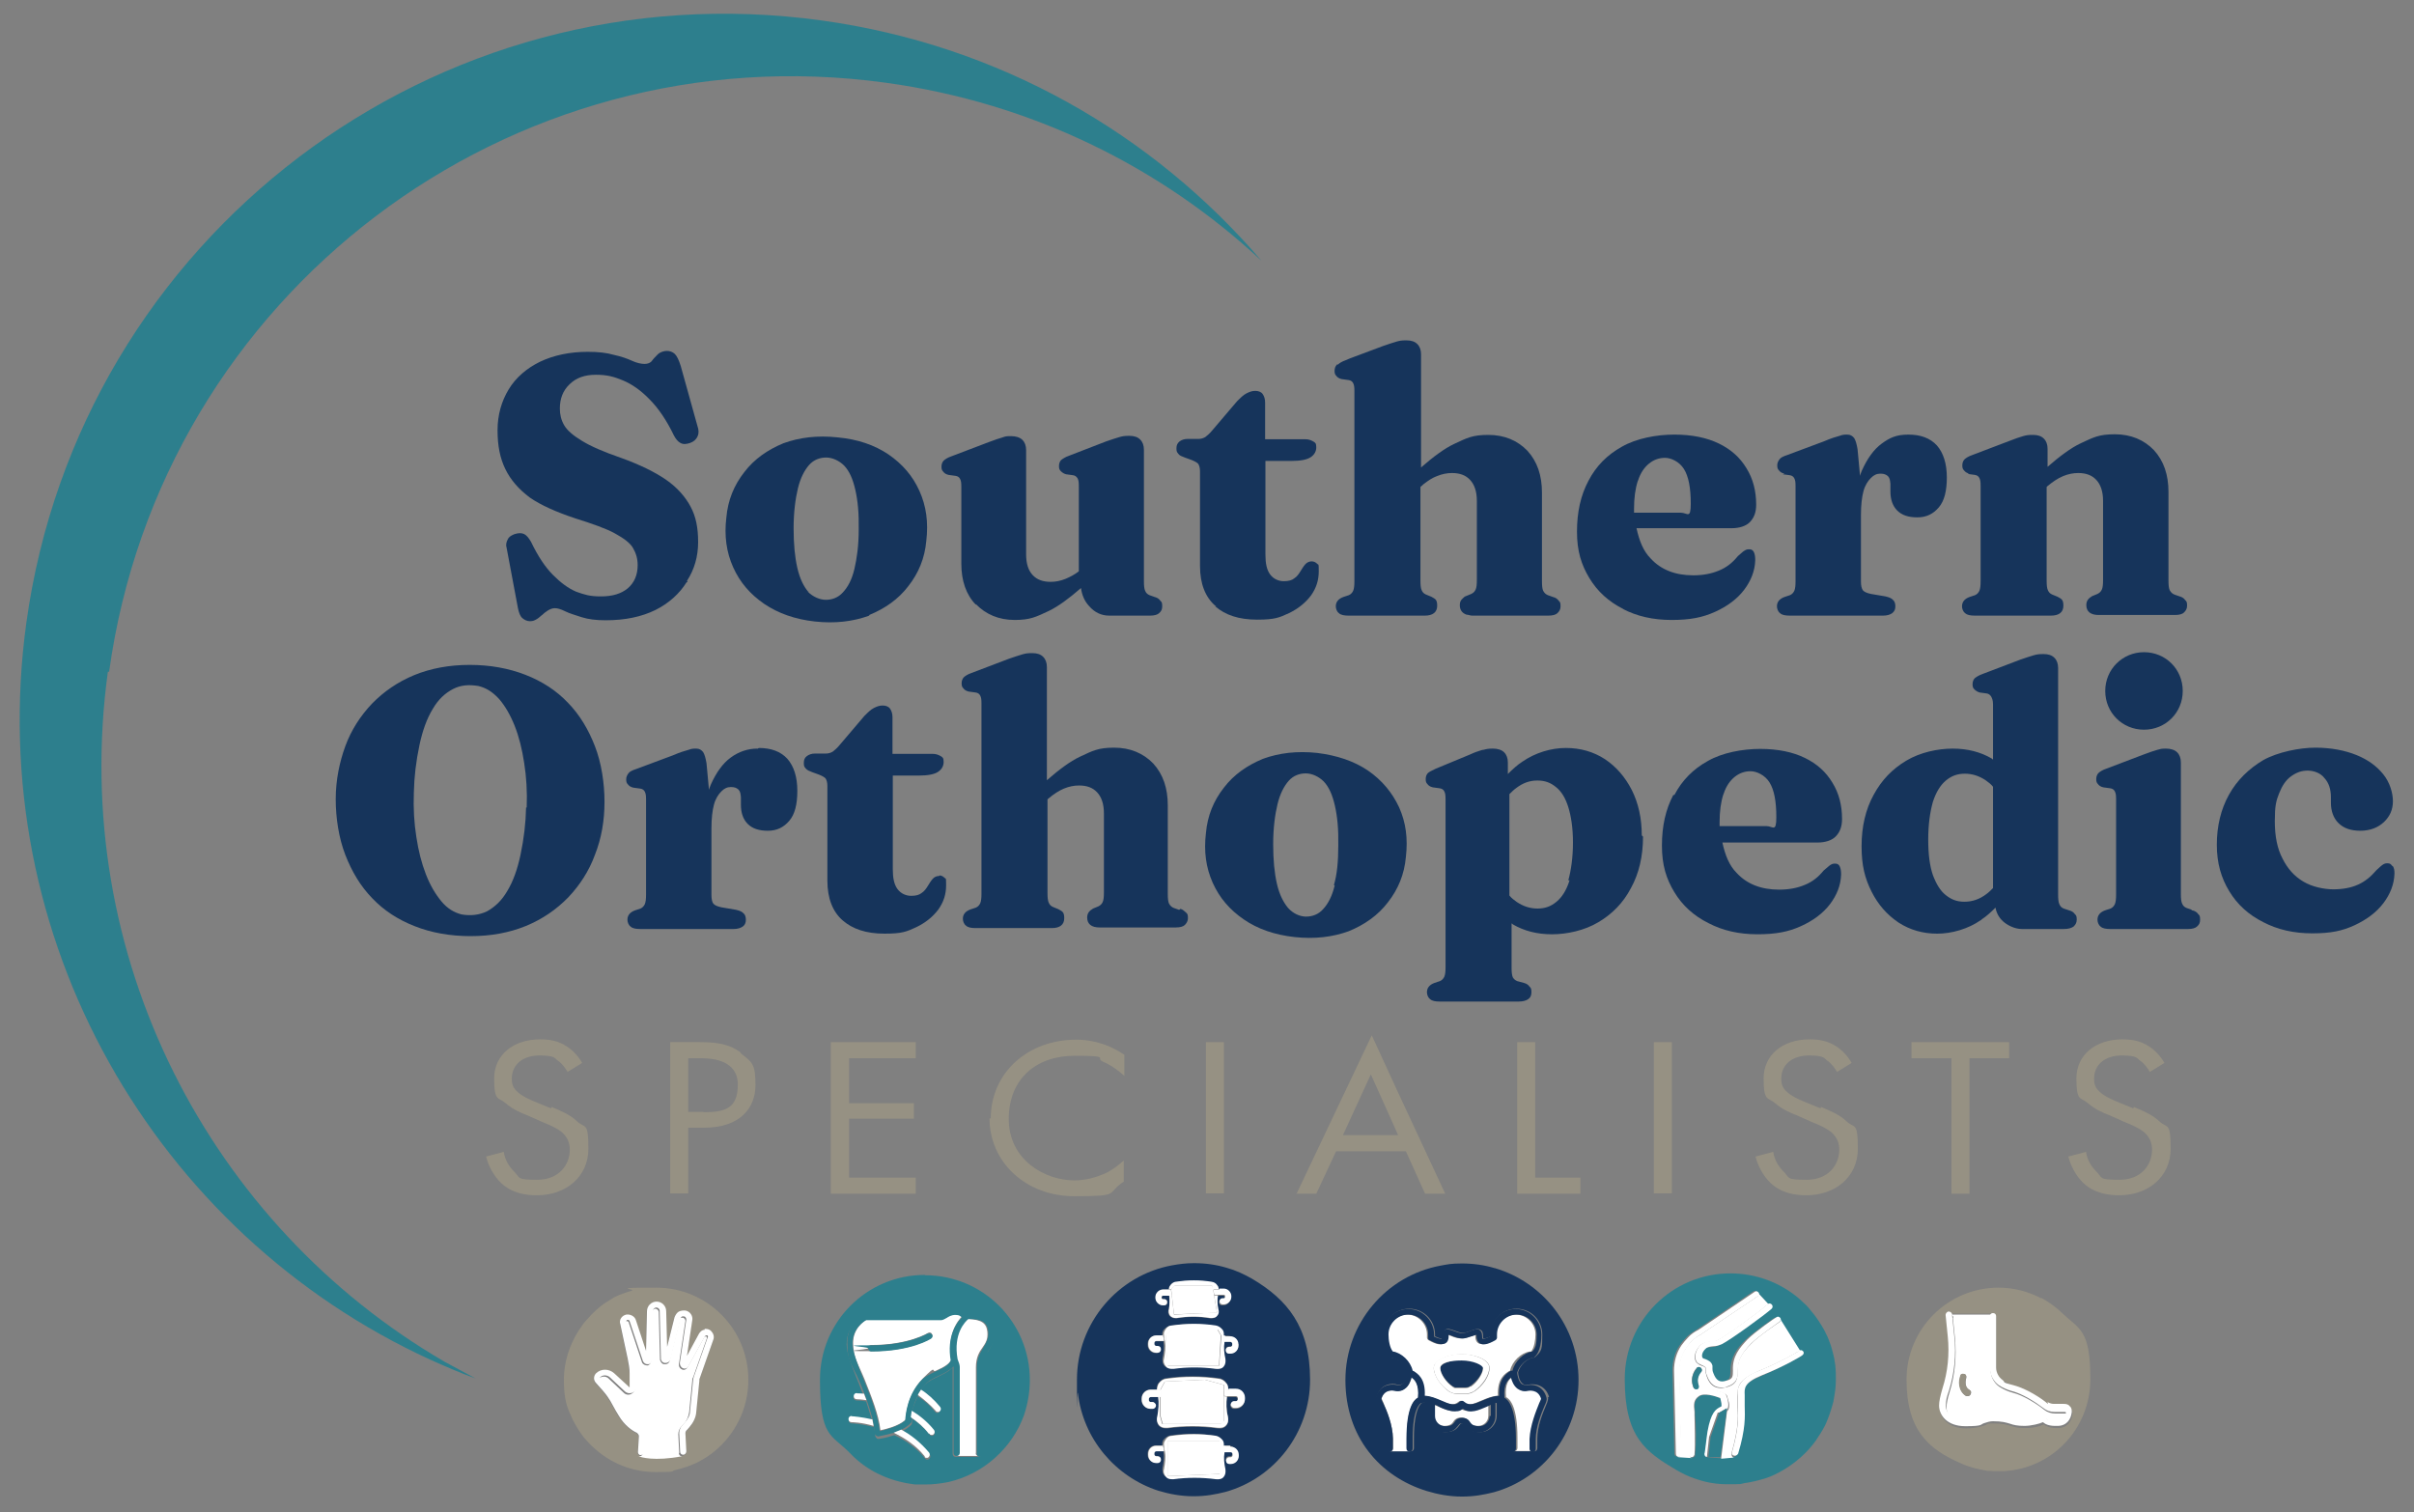 <?xml version="1.0" encoding="UTF-8"?>
<svg id="Layer_6" xmlns="http://www.w3.org/2000/svg" version="1.1" viewBox="0 0 778.7 487.8">
  <rect x="0" y="0" width="778.7" height="487.8" fill="#808080" stroke="none"/>
  <!-- Generator: Adobe Illustrator 30.0.0, SVG Export Plug-In . SVG Version: 2.1.1 Build 123)  -->
  <defs>
    <style>
      .st0 {
        fill: none;
      }

      .st1 {
        fill: #fff;
      }

      .st2 {
        fill: #16345b;
      }

      .st3 {
        fill: #2d7f8d;
      }

      .st4 {
        fill: #969183;
      }
    </style>
  </defs>
  <path class="st0" d="M451.1,366.2l-3.3-7.4c-1.4,2.5-2.9,5-4.4,7.4h7.8Z"/>
  <path class="st0" d="M542.4,165.2c2.1,0,3.2-1,3.2-2.9,0-5-.7-8.7-2.2-11.2-1.5-2.4-3.6-3.6-6.1-3.6s-3.6.6-5.1,1.8c-1.5,1.2-2.6,3.1-3.6,5.5-.8,2.5-1.2,5.4-1.2,9s0,.8,0,1.2h15.1Z"/>
  <path class="st0" d="M627.7,288.7c1.8,1.4,3.7,2.1,6,2.1s5-.8,7.1-2.5,1.4-1.2,2.1-1.9v-32.7c-.8-.8-1.5-1.5-2.4-2.1-2.1-1.4-4.3-2.1-6.7-2.1s-4.3.7-6.1,2.2c-1.8,1.5-3.2,3.7-4.2,6.9-1,3.1-1.5,7.2-1.5,12.2s.6,8.3,1.5,11.4c1,2.9,2.4,5.1,4.2,6.5h0Z"/>
  <path class="st0" d="M570,266.3c2.1,0,3.2-1,3.2-2.9,0-5-.7-8.7-2.2-11.2-1.5-2.4-3.6-3.6-6.1-3.6s-3.6.6-5.1,1.8c-1.5,1.2-2.6,3.1-3.6,5.5-.8,2.5-1.2,5.4-1.2,9s0,.8,0,1.2h15.1Z"/>
  <path class="st0" d="M502.3,254c-1.8-1.4-3.7-2.1-6-2.1s-4.9.8-6.9,2.5-1.4,1.2-2.1,1.9v32.7c.8.8,1.5,1.5,2.4,2.1,2.1,1.4,4.3,2.1,6.7,2.1s4.3-.7,6.1-2.2,3.2-3.7,4.2-6.9,1.5-7.2,1.5-12.2-.6-8.3-1.5-11.4-2.4-5.1-4-6.5h-.3Z"/>
  <path class="st3" d="M35.2,216.7C52,95,164.2,9.9,285.8,26.7c47.2,6.5,88.8,27.3,121.1,57.4C371.9,43.2,322.4,14.5,265,6.6,140.4-10.6,25.7,76.5,8.5,200.9c-14,101.8,41.6,197,130.2,237.7,4.9,2.2,9.7,4.3,14.7,6.1-3.3-1.8-6.7-3.6-10-5.4-75.6-44-121.2-130.7-108.6-222.6h.3Z"/>
  <path class="st4" d="M177.6,357.5l-5.1-2.1c-1.9-.8-4-1.7-5.5-3.1-1.4-1.2-1.9-2.4-1.9-4.3,0-4.6,3.6-7.5,8.9-7.5s4.9,1,6,1.7c1.2.8,2.4,2.4,3.1,3.6l4.7-2.9c-1.2-2.1-3.1-4.2-5.1-5.4-2.6-1.7-5.3-2.2-8.5-2.2-8.6,0-14.8,5-14.8,12.6s1.4,6,3.6,7.9c2.4,2.1,5,3.2,7.1,4l4.7,2.1c2.8,1.1,4.9,2.1,6.4,3.3,1.9,1.7,2.6,3.5,2.6,5.7,0,4.9-3.5,9.7-10.5,9.7s-5.3-.6-7.6-2.8c-1.5-1.5-2.8-3.6-3.2-6.2l-5.7,1.5c.7,2.9,2.4,6.2,4.9,8.6,3.6,3.3,8,3.9,11.5,3.9,9.4,0,16.6-6,16.6-15s-1.1-6.4-3.7-8.9c-2.2-2.1-5.1-3.3-8.2-4.6v.3Z"/>
  <path class="st4" d="M239.1,339.7c-3.6-2.9-8-3.5-13.3-3.5h-9.6v48.8h5.8v-21.2h5.1c12.1,0,16.6-6.8,16.6-13.7s-1-7.4-4.9-10.4h.1ZM226.9,358.7h-4.9v-17.3h4.3c3.7,0,11.7.7,11.7,8.5s-4.2,8.9-11.1,8.9Z"/>
  <polygon class="st4" points="268 385.1 295.4 385.1 295.4 379.9 273.9 379.9 273.9 360.9 294.8 360.9 294.8 355.9 273.9 355.9 273.9 341.4 295.4 341.4 295.4 336.2 268 336.2 268 385.1"/>
  <path class="st4" d="M319.2,360.8c0,14.1,11.7,25.1,27.3,25.1s10-.8,16-4.7v-6.8c-1,.8-3.1,2.8-6.1,4.2-2.8,1.2-6.2,2.2-9.8,2.2-9.7,0-21.2-6.7-21.2-19.8s9-20.4,21.2-20.4,6.4.7,9.2,1.9c2.6,1.1,5.3,3.1,6.9,4.6v-6.8c-6.4-4.4-12.5-4.9-15.5-4.9-15.8,0-27.6,10.8-27.6,25.4h-.3Z"/>
  <rect class="st4" x="389" y="336.2" width="5.8" height="48.8"/>
  <path class="st4" d="M418.1,385.1h6.5l6.4-13.7h22.5l6.2,13.7h6.5l-15-32.2-8.7-18.9-24.3,51.2h-.1ZM451.1,366.2h-17.9l9-19.6,5.5,12.2,3.3,7.4h0Z"/>
  <polygon class="st4" points="495.2 336.2 489.4 336.2 489.4 385.1 509.8 385.1 509.8 379.9 495.2 379.9 495.2 336.2"/>
  <rect class="st4" x="533.5" y="336.2" width="5.8" height="48.8"/>
  <path class="st4" d="M587.1,357.5l-5.1-2.1c-1.9-.8-4-1.7-5.5-3.1-1.4-1.2-1.9-2.4-1.9-4.3,0-4.6,3.6-7.5,8.9-7.5s4.9,1,6,1.7c1.2.8,2.4,2.4,3.1,3.6l4.7-2.9c-1.2-2.1-3.1-4.2-5.1-5.4-2.6-1.7-5.3-2.2-8.5-2.2-8.6,0-14.8,5-14.8,12.6s1.4,6,3.6,7.9c2.4,2.1,5,3.2,7.1,4l4.7,2.1c2.8,1.1,4.9,2.1,6.4,3.3,1.9,1.7,2.6,3.5,2.6,5.7,0,4.9-3.5,9.7-10.5,9.7s-5.3-.6-7.6-2.8c-1.5-1.5-2.8-3.6-3.2-6.2l-5.7,1.5c.7,2.9,2.4,6.2,4.9,8.6,3.6,3.3,8,3.9,11.5,3.9,9.4,0,16.6-6,16.6-15s-1.1-6.4-3.7-8.9c-2.2-2.1-5.1-3.3-8.2-4.6v.3Z"/>
  <polygon class="st4" points="635.3 385.1 635.3 341.4 648.1 341.4 648.1 336.2 616.6 336.2 616.6 341.4 629.5 341.4 629.5 385.1 635.3 385.1"/>
  <path class="st4" d="M688,357.5l-5.1-2.1c-1.9-.8-4-1.7-5.5-3.1-1.4-1.2-1.9-2.4-1.9-4.3,0-4.6,3.6-7.5,8.9-7.5s4.9,1,6,1.7c1.2.8,2.4,2.4,3.1,3.6l4.7-2.9c-1.2-2.1-3.1-4.2-5.1-5.4-2.6-1.7-5.3-2.2-8.5-2.2-8.6,0-14.8,5-14.8,12.6s1.4,6,3.6,7.9c2.4,2.1,5,3.2,7.1,4l4.7,2.1c2.8,1.1,4.9,2.1,6.4,3.3,1.9,1.7,2.6,3.5,2.6,5.7,0,4.9-3.5,9.7-10.5,9.7s-5.3-.6-7.6-2.8c-1.5-1.5-2.8-3.6-3.2-6.2l-5.7,1.5c.7,2.9,2.4,6.2,4.9,8.6,3.6,3.3,8,3.9,11.5,3.9,9.4,0,16.6-6,16.6-15s-1.1-6.4-3.7-8.9c-2.2-2.1-5.1-3.3-8.2-4.6v.3Z"/>
  <path class="st2" d="M221.6,187.4c2.4-3.7,3.6-7.9,3.6-12.5s-.7-8.2-2.4-11.4-4.3-6.2-7.9-8.7-8.5-4.9-14.6-7.1c-5.5-1.9-9.7-3.7-12.6-5.5-2.8-1.7-4.7-3.3-5.7-5-1-1.7-1.4-3.5-1.4-5.4,0-3.2,1-5.8,3.1-7.8,2.1-2.1,4.9-3.1,8.5-3.1s5.8.6,8.7,1.8c2.9,1.2,5.8,3.2,8.6,6.1,2.8,2.8,5.5,6.7,7.9,11.7.6,1.1,1.2,1.9,2.1,2.4s1.9.4,3.1,0c1.1-.4,1.9-1,2.4-2.1s.4-2.1,0-3.3l-5.4-19.4c-.6-1.9-1.2-3.2-1.9-3.9s-1.7-1-2.6-1-2.2.4-2.9,1.1-1.4,1.4-1.9,2.1-1.4,1-2.4,1-2.5-.3-4-1-3.5-1.4-5.8-1.9c-2.4-.7-5.1-1-8.5-1-5.8,0-11,1.1-15.4,3.2-4.3,2.1-7.8,5.1-10.1,8.9s-3.6,8.2-3.6,13.2.8,9,2.5,12.5,4.3,6.5,7.9,9.2c3.6,2.5,8.6,4.7,14.6,6.7,5.7,1.8,10,3.3,12.9,4.9s4.9,3.1,5.8,4.7c1,1.7,1.5,3.5,1.5,5.5,0,3.2-1.1,5.7-3.2,7.5-2.2,1.8-5,2.6-8.7,2.6s-5.3-.6-7.9-1.5c-2.6-1.1-5-2.9-7.5-5.4s-4.9-6.1-7.1-10.7c-.7-1.2-1.4-2.1-2.2-2.5s-1.8-.4-3.1,0c-1,.4-1.8.8-2.2,1.7-.4.7-.7,1.7-.4,2.6l3.7,19.7c.3,1.4.7,2.5,1.4,3.1s1.5,1,2.5,1,1.5-.3,2.2-.7,1.2-1,1.8-1.4c.6-.6,1.2-1,1.8-1.4.7-.4,1.4-.7,2.2-.7s1.9.3,3.3,1,3.2,1.2,5.3,1.9c2.2.7,4.7,1,7.8,1,6.2,0,11.5-1.1,16-3.3,4.4-2.2,7.8-5.3,10.1-9h.3Z"/>
  <path class="st2" d="M314.8,194.9c3.2,3.3,7.4,5.1,12.5,5.1s6.9-1,11-2.9c3.1-1.5,6.5-4,10.4-7.4.3,2.2,1.1,4.2,2.6,5.8,1.8,2.1,4,3.1,6.5,3.1h13.2c1.4,0,2.4-.3,2.9-.8.7-.6,1-1.2,1-2.2s-.1-1.4-.6-1.8c-.4-.6-1-1-1.8-1.2l-1.7-.6c-.7-.3-1.1-.7-1.4-1.4-.3-.6-.4-1.7-.4-3.1v-42.4c0-1.4-.4-2.5-1.2-3.3-.8-.8-1.9-1.2-3.5-1.2s-2.1.1-3.2.4-2.5.8-4.3,1.4l-11.9,4.6c-1.2.4-2.1,1-2.6,1.4-.4.4-.7,1.1-.7,1.9s.1,1.2.6,1.7,1,.8,1.7,1l2.2.3c.7.1,1.1.4,1.5,1,.3.6.4,1.2.4,2.5v27.5c-1.4,1.1-2.8,1.8-4.2,2.4-1.7.7-3.3,1-4.9,1-2.5,0-4.4-.7-5.8-2.2s-2.1-3.7-2.1-6.7v-33.6c0-1.4-.4-2.5-1.2-3.3-.8-.8-2.1-1.2-3.6-1.2s-1.7,0-2.8.4c-1.1.3-2.5.8-4.4,1.5l-12.1,4.6c-1.2.4-2.1,1-2.5,1.4s-.7,1.1-.7,1.9.1,1.2.6,1.7c.3.4.8.8,1.7,1l2.2.3c.7.1,1.2.4,1.5,1s.4,1.2.4,2.5v24.8c0,5.5,1.5,10,4.7,13.3h0Z"/>
  <path class="st2" d="M392,195.6c3.2,2.8,7.6,4.3,13.5,4.3s7.2-.7,10.3-2.1c2.9-1.4,5.3-3.3,7.1-5.7,1.7-2.4,2.5-4.9,2.5-7.8s-.1-1.9-.6-2.5c-.4-.4-1-.7-1.7-.7s-1.5.3-2.1,1-1,1.4-1.5,2.2-1.1,1.7-1.9,2.2c-.8.7-1.9,1-3.5,1s-3.3-.7-4.4-2.2c-1.1-1.5-1.5-3.6-1.5-6.4v-30.2h8.5c2.8,0,4.9-.4,6.1-1.2,1.2-.8,1.8-1.9,1.8-3.2s-.3-1.5-1-1.9c-.7-.4-1.5-.7-2.5-.7h-13v-11.8c0-1.2-.3-2.1-.8-2.8s-1.4-1-2.4-1-1.8.3-2.8.8-1.9,1.4-3.1,2.6l-8,9.4c-.8,1-1.7,1.7-2.2,2.1-.7.4-1.4.6-2.2.6h-3.5c-1.1,0-1.9.3-2.6.8-.7.6-1,1.2-1,2.2s.1,1.2.6,1.8c.4.6,1.1.8,2.1,1.2l2.2.8c1,.4,1.7.8,2.1,1.2.4.6.6,1.4.6,2.5v30.5c0,5.7,1.7,10,4.9,12.8h.3Z"/>
  <path class="st2" d="M431.2,117.7c-.4.4-.7,1.1-.7,1.9s.1,1.2.6,1.7c.3.4.8.8,1.7,1l2.2.3c.7.1,1.2.4,1.5,1s.4,1.2.4,2.5v61.4c0,1.4-.1,2.4-.4,3.1-.3.6-.7,1.1-1.4,1.4l-1.8.6c-.8.3-1.4.7-1.8,1.2s-.6,1.1-.6,1.8.3,1.7,1,2.2c.6.6,1.7.8,3.1.8h24.6c2.6,0,4-1.1,4-3.2s-.7-2.2-1.9-2.9l-1.7-.7c-.7-.3-1.1-.7-1.4-1.4-.3-.6-.4-1.7-.4-3.1v-30.2l.3-.3c.3-.1.4-.4.7-.6,1.4-1.1,2.9-2.1,4.3-2.6,1.7-.7,3.3-1,4.9-1,2.5,0,4.4.7,5.8,2.2s2.2,3.7,2.2,6.8v25.5c0,1.4-.1,2.5-.4,3.1-.3.7-.8,1.1-1.4,1.4l-1.7.7c-.4.1-.7.4-1,.7-.7.6-1,1.2-1,2.2,0,1.5.7,2.6,2.2,3.1.6,0,1.1.3,1.8.3h24.6c1.4,0,2.4-.3,2.9-.8.6-.6,1-1.2,1-2.2s-.1-1.4-.6-1.8c-.4-.6-1-1-1.8-1.2l-1.7-.6c-.7-.3-1.1-.7-1.5-1.4-.3-.6-.4-1.7-.4-3.1v-28.6c0-5.5-1.5-10-4.7-13.5-3.2-3.3-7.4-5.1-12.6-5.1s-6.9,1-11,2.9c-3.2,1.5-6.8,4.2-10.7,7.6v-36.5c0-1.4-.4-2.5-1.2-3.3-.8-.8-1.9-1.2-3.5-1.2s-2.1.1-3.2.4-2.5.8-4.3,1.4l-10.7,4-1.4.6c-1.2.4-2.1,1-2.5,1.4h-.4Z"/>
  <path class="st2" d="M523.4,196.4c4.6,2.4,9.8,3.6,15.8,3.6s10-.8,14-2.6c4-1.8,7.2-4.2,9.4-7.1s3.5-6.1,3.6-9.6c0-1-.1-1.8-.4-2.5s-.8-1-1.5-1-1,.1-1.5.4c-.6.3-1.2,1-2.2,1.8-1.8,2.2-3.7,3.7-6.2,4.7-2.4,1-5.1,1.5-8.2,1.5-5.8,0-10.4-1.8-13.7-5.4-2.4-2.4-3.7-5.7-4.6-9.8h30.7c2.5,0,4.6-.7,5.8-1.9,1.4-1.4,2.1-3.2,2.1-5.7,0-4.4-1-8.3-3.1-11.7-2.1-3.5-5-6.1-8.9-8-3.9-1.9-8.7-2.9-14.4-2.9s-12.2,1.2-16.9,3.9c-4.7,2.6-8.3,6.2-10.8,11-2.5,4.7-3.7,10.1-3.7,16.4s1.4,10.7,4,15,6.2,7.6,11,10h-.1ZM528.4,155c.8-2.5,2.1-4.3,3.6-5.5s3.2-1.8,5.1-1.8,4.6,1.2,6.1,3.6c1.5,2.4,2.2,6.1,2.2,11.2s-1.1,2.9-3.2,2.9h-15.1v-1.2c0-3.6.4-6.5,1.2-9h0Z"/>
  <path class="st2" d="M575.1,153l2.2.3c.7.1,1.2.4,1.5,1,.3.6.4,1.2.4,2.5v30.7c0,1.4-.1,2.4-.4,3.1-.3.6-.7,1.1-1.4,1.4l-1.8.6c-.8.3-1.4.7-1.8,1.2s-.6,1.1-.6,1.8.3,1.7,1,2.2c.6.6,1.7.8,3.1.8h30.2c1.2,0,2.2-.3,2.9-.8.7-.6,1-1.2,1-2.2s-.3-1.7-.8-2.1c-.6-.6-1.2-.8-2.4-1.1l-4.7-.8c-1.4-.3-2.2-.7-2.6-1.2-.4-.6-.6-1.5-.6-2.8v-21.5c0-3.2.3-5.7.8-7.6s1.4-3.3,2.4-4.3c1-1,1.9-1.4,3.1-1.4s1.8.3,2.4.8c.6.6.7,1.4.8,2.5v2.4c0,2.6.7,4.7,2.2,6.2s3.6,2.2,6.5,2.2,5.1-1.1,6.9-3.2,2.6-5.3,2.6-9.7-1.1-7.9-3.2-10.3c-2.2-2.4-5.3-3.5-9.2-3.5s-6,1-8.6,2.9c-2.6,1.9-4.7,4.9-6.4,8.7-.3.6-.4,1.1-.6,1.7l-.8-8.6c-.3-1.7-.6-2.8-1.1-3.6-.6-.7-1.2-1.1-2.2-1.1s-1.4,0-2.5.4c-1.1.3-2.8.8-5.1,1.8l-11.8,4.4c-1.2.4-2.1.8-2.5,1.4s-.7,1.1-.7,1.9.1,1.2.6,1.7c.3.4.8.8,1.7,1l-.6.3Z"/>
  <path class="st2" d="M634.8,152.9l2.2.3c.7.1,1.2.4,1.5,1,.3.6.4,1.2.4,2.5v30.8c0,1.4-.1,2.4-.4,3.1-.3.6-.7,1.1-1.4,1.4l-1.8.6c-.8.3-1.4.7-1.8,1.2s-.6,1.1-.6,1.8.3,1.7,1,2.2c.6.6,1.7.8,3.1.8h24.6c2.6,0,4-1.1,4-3.2s-.7-2.2-1.9-2.9l-1.7-.7c-.7-.3-1.1-.7-1.4-1.4-.3-.6-.4-1.7-.4-3.1v-30.2l.3-.3c1.7-1.4,3.3-2.5,5-3.2,1.7-.7,3.3-1,4.9-1,2.5,0,4.4.7,5.8,2.2s2.2,3.7,2.2,6.8v25.5c0,1.4-.1,2.5-.4,3.1-.3.7-.8,1.1-1.4,1.4l-1.7.7c-1.2.7-1.9,1.5-1.9,2.9,0,2.1,1.4,3.2,4,3.2h24.6c1.4,0,2.4-.3,2.9-.8.6-.6,1-1.2,1-2.2s-.1-1.4-.6-1.8c-.4-.6-1-1-1.8-1.2l-1.7-.6c-.7-.3-1.1-.7-1.5-1.4-.3-.6-.4-1.7-.4-3.1v-28.6c0-5.5-1.5-10-4.7-13.5-3.2-3.3-7.4-5.1-12.6-5.1s-6.9,1-11,2.9c-3.2,1.5-6.8,4.2-10.7,7.6v-5.8c0-1.4-.4-2.5-1.2-3.3-.8-.8-1.9-1.2-3.5-1.2s-2.1.1-3.2.4-2.5.8-4.3,1.5l-12.1,4.6c-1.2.4-2.1,1-2.5,1.4s-.7,1.1-.7,1.9.1,1.2.6,1.7c.3.4.8.8,1.7,1h-.4Z"/>
  <path class="st2" d="M280.4,198.4c5.1-2.1,9.4-5.1,12.6-9.3,3.3-4.2,5.3-9,5.8-14.6.7-6,0-11.2-2.2-16.1s-5.5-8.7-10-11.8c-4.6-3.1-10-4.9-16.4-5.5-6.5-.7-12.3,0-17.5,1.9-5.1,2.1-9.4,5.1-12.6,9.3-3.3,4.2-5.3,9-5.8,14.7-.7,5.8,0,11.1,2.2,16s5.5,8.7,10,11.8c4.6,3.1,10,5,16.4,5.7,6.5.7,12.3,0,17.5-1.9h0ZM260.8,191c-1.5-1.7-2.8-4.3-3.6-7.8s-1.2-7.6-1.2-12.8.6-9.6,1.4-12.9c.8-3.3,2.1-5.8,3.6-7.5s3.5-2.4,5.5-2.4,4.2,1,5.8,2.6c1.7,1.8,2.8,4.3,3.6,7.8s1.2,7.6,1.1,12.8c0,5.3-.6,9.4-1.4,12.8s-2.1,5.8-3.7,7.5c-1.5,1.7-3.5,2.4-5.5,2.4s-4.2-1-5.8-2.6h.3Z"/>
  <path class="st2" d="M183.2,226.7c-3.7-3.9-8.3-6.9-13.7-9s-11.4-3.2-18-3.2-12.5,1.1-17.9,3.3c-5.3,2.2-9.8,5.3-13.6,9.2-3.7,3.9-6.7,8.5-8.6,13.7s-3.1,11-3.1,17.1,1,12.6,3.1,18,4.9,10.1,8.7,14c3.7,3.9,8.3,6.9,13.7,9,5.3,2.1,11.4,3.2,18,3.2s12.5-1.1,17.9-3.3c5.3-2.2,9.8-5.3,13.6-9.2,3.7-3.9,6.7-8.5,8.6-13.7,2.1-5.3,3.1-11,3.1-17.1s-1-12.6-3.1-18-4.9-10.1-8.7-14ZM169.7,260.5c-.1,5-.7,10.1-1.8,15.3-1,4.7-2.4,8.6-4.3,11.7-1.8,3.1-4,5.1-6.5,6.5-2.5,1.2-5.3,1.5-8.2,1-2.4-.6-4.6-1.9-6.5-4.2s-3.6-5.1-5-8.7c-1.4-3.6-2.4-7.5-3.1-12.1-.7-4.4-1-9.2-.8-14.3.1-5,.7-10.1,1.8-15.3,1-4.7,2.4-8.6,4.3-11.7,1.8-3.1,4-5.1,6.5-6.4s5.1-1.5,8.2-1c2.5.6,4.6,1.9,6.7,4.2,1.9,2.2,3.6,5.1,5,8.6s2.4,7.5,3.1,12.1c.7,4.4,1,9.3.8,14.3h-.1Z"/>
  <path class="st2" d="M244.3,241.5c-3.1,0-6,1-8.6,2.9-2.6,1.9-4.7,4.9-6.4,8.7-.3.6-.4,1.1-.6,1.7l-.8-8.6c-.3-1.7-.6-2.8-1.1-3.6-.6-.7-1.2-1.1-2.2-1.1s-1.4,0-2.5.4c-1.1.3-2.8.8-5.1,1.8l-11.8,4.4c-1.2.4-2.1.8-2.5,1.4s-.7,1.1-.7,1.9.1,1.2.6,1.7c.3.4.8.8,1.7,1l2.2.3c.7.1,1.2.4,1.5,1,.3.6.4,1.2.4,2.5v30.7c0,1.4-.1,2.4-.4,3.1-.3.6-.7,1.1-1.4,1.4l-1.8.6c-.8.3-1.4.7-1.8,1.2s-.6,1.1-.6,1.8.3,1.7,1,2.2c.6.6,1.7.8,3.1.8h30.2c1.2,0,2.2-.3,2.9-.8s1-1.2,1-2.2-.3-1.7-.8-2.1c-.6-.6-1.2-.8-2.4-1.1l-4.7-.8c-1.4-.3-2.2-.7-2.6-1.2s-.6-1.5-.6-2.8v-21.5c0-3.2.3-5.7.8-7.6s1.4-3.3,2.4-4.3,1.9-1.4,3.1-1.4,1.8.3,2.4.8c.6.6.7,1.4.8,2.5v2.4c0,2.6.7,4.7,2.2,6.2s3.6,2.2,6.5,2.2,5.1-1.1,6.9-3.2,2.6-5.3,2.6-9.7-1.1-7.9-3.2-10.3c-2.2-2.4-5.3-3.5-9.2-3.5l-.6.3Z"/>
  <path class="st2" d="M302.9,282.6c-.8,0-1.5.3-2.1,1s-1,1.4-1.5,2.2-1.1,1.7-1.9,2.2c-.8.7-1.9,1-3.5,1s-3.3-.7-4.4-2.2c-1.1-1.5-1.5-3.6-1.5-6.4v-30.2h8.5c2.8,0,4.9-.4,6.1-1.2s1.8-1.9,1.8-3.2-.3-1.5-1-1.9-1.5-.7-2.5-.7h-13v-11.8c0-1.2-.3-2.1-.8-2.8s-1.4-1-2.4-1-1.8.3-2.8.8-1.9,1.4-3.1,2.6l-8,9.4c-.8,1-1.7,1.7-2.2,2.1-.7.4-1.4.6-2.2.6h-3.5c-1.1,0-1.9.3-2.6.8s-1,1.2-1,2.2.1,1.2.6,1.8,1.1.8,2.1,1.2l2.2.8c1,.4,1.7.8,2.1,1.2.4.6.6,1.4.6,2.5v30.5c0,5.7,1.7,10,4.9,12.8s7.6,4.3,13.5,4.3,7.2-.7,10.3-2.1c2.9-1.4,5.3-3.3,7.1-5.7,1.7-2.4,2.5-4.9,2.5-7.8s-.1-1.9-.6-2.5c-.4-.4-1-.7-1.7-.7h.3Z"/>
  <path class="st2" d="M380.3,293.5l-1.7-.6c-.7-.3-1.1-.7-1.5-1.4-.3-.6-.4-1.7-.4-3.1v-28.6c0-5.5-1.5-10-4.7-13.5-3.2-3.3-7.4-5.1-12.6-5.1s-6.9,1-11,2.9c-3.2,1.5-6.8,4.2-10.7,7.6v-36.5c0-1.4-.4-2.5-1.2-3.3s-1.9-1.2-3.5-1.2-2.1.1-3.2.4c-1.1.3-2.5.8-4.3,1.4l-12.1,4.6c-1.2.4-2.1,1-2.5,1.4s-.7,1.1-.7,1.9.1,1.2.6,1.7c.3.4.8.8,1.7,1l2.2.3c.7.1,1.2.4,1.5,1,.3.6.4,1.2.4,2.5v61.4c0,1.4-.1,2.4-.4,3.1-.3.6-.7,1.1-1.4,1.4l-1.8.6c-.8.3-1.4.7-1.8,1.2s-.6,1.1-.6,1.8.3,1.7,1,2.2c.6.6,1.7.8,3.1.8h24.6c2.6,0,4-1.1,4-3.2s-.7-2.2-1.9-2.9l-1.7-.7c-.7-.3-1.1-.7-1.4-1.4-.3-.6-.4-1.7-.4-3.1v-30.2l.3-.3c1.7-1.4,3.3-2.5,5-3.2s3.3-1,4.9-1c2.5,0,4.4.7,5.8,2.2s2.2,3.7,2.2,6.8v25.5c0,1.4-.1,2.5-.4,3.1-.3.7-.8,1.1-1.4,1.4l-1.7.7c-1.2.7-1.9,1.5-1.9,2.9,0,2.1,1.4,3.2,4,3.2h24.6c1.4,0,2.4-.3,2.9-.8s1-1.2,1-2.2-.1-1.4-.6-1.8-1-1-1.8-1.2l-.4.3Z"/>
  <path class="st2" d="M441.3,248.6c-4.6-3.1-10-4.9-16.4-5.7-6.5-.7-12.3,0-17.5,1.9-5.1,2.1-9.4,5.1-12.6,9.3-3.3,4.2-5.3,9-5.8,14.7-.7,5.8,0,11.1,2.2,16s5.5,8.7,10,11.8,10,5,16.4,5.7c6.5.7,12.3,0,17.5-1.9,5.1-2.1,9.4-5.1,12.6-9.3,3.3-4.2,5.3-9,5.8-14.6.7-6,0-11.2-2.2-16.1-2.2-4.7-5.5-8.7-10-11.8ZM430.5,285.8c-.8,3.3-2.1,5.8-3.7,7.5-1.5,1.7-3.5,2.4-5.5,2.4s-4.2-1-5.8-2.8c-1.5-1.8-2.8-4.3-3.6-7.8s-1.2-7.6-1.2-12.8.6-9.6,1.4-12.9,2.1-5.8,3.6-7.5c1.5-1.7,3.5-2.4,5.5-2.4s4.2,1,5.8,2.6c1.7,1.8,2.8,4.3,3.6,7.8s1.2,7.6,1.1,12.8c0,5.3-.4,9.4-1.4,12.8l.3.3Z"/>
  <path class="st2" d="M529.6,269.5c0-5.5-1.1-10.4-3.2-14.6-2.2-4.3-5.1-7.6-8.7-10-3.7-2.4-7.9-3.6-12.6-3.6s-9.8,1.5-14,4.4c-1.7,1.1-3.2,2.5-4.7,4v-3.7c0-1.4-.4-2.5-1.2-3.3s-2.1-1.2-3.6-1.2-1.9.1-3.1.4c-.1,0-.3,0-.6.1-1,.3-2.2.7-3.7,1.4l-11.1,4.6c-1.2.6-2.1,1-2.5,1.4s-.7,1.1-.7,1.9.1,1.2.6,1.7c.3.4.8.8,1.7,1l2.2.3c.7.1,1.2.4,1.5,1,.3.6.4,1.2.4,2.5v54.2c0,1.4-.1,2.4-.4,3.1-.3.6-.7,1.1-1.4,1.4l-1.8.6c-.8.3-1.4.7-1.8,1.2s-.6,1.1-.6,1.8.3,1.7,1,2.2c.6.6,1.7.8,3.1.8h25.5c1.4,0,2.4-.3,3.1-.8s1-1.2,1-2.2-.1-1.4-.6-1.8c-.4-.6-1-1-1.8-1.2l-2.2-.6c-.7-.3-1.1-.7-1.4-1.2-.3-.7-.4-1.7-.4-3.1v-14.3s.3.1.4.3c3.6,2.1,7.8,3.2,12.6,3.2s10.5-1.2,15-3.9c4.4-2.6,8-6.2,10.5-11,2.6-4.7,3.9-10.3,3.9-16.6l-.3-.3ZM506.3,284c-1,3.2-2.4,5.4-4.2,6.9s-3.7,2.2-6.1,2.2-4.6-.7-6.7-2.1c-.8-.6-1.7-1.2-2.4-2.1v-32.7c.7-.7,1.4-1.4,2.1-1.9,2.2-1.7,4.4-2.5,6.9-2.5s4.3.7,6,2.1c1.8,1.4,3.1,3.6,4,6.5s1.5,6.7,1.5,11.4-.6,9-1.5,12.2h.3Z"/>
  <path class="st2" d="M539.8,256.4c-2.5,4.7-3.7,10.1-3.7,16.4s1.4,10.7,4,15c2.6,4.3,6.2,7.6,11,10,4.6,2.4,9.8,3.6,15.8,3.6s10-.8,14-2.6c4-1.8,7.2-4.2,9.4-7.1s3.5-6.1,3.6-9.6c0-1-.1-1.8-.4-2.5s-.8-1-1.5-1-1,.1-1.5.4-1.2,1-2.2,1.8c-1.8,2.2-3.7,3.7-6.2,4.7-2.4,1-5.1,1.5-8.2,1.5-5.8,0-10.4-1.8-13.7-5.4-2.4-2.4-3.7-5.7-4.6-9.8h30.7c2.5,0,4.6-.7,5.8-1.9,1.4-1.4,2.1-3.2,2.1-5.7,0-4.4-1-8.3-3.1-11.7-2.1-3.5-5-6.1-8.9-8-3.9-1.9-8.7-2.9-14.4-2.9s-12.2,1.2-16.9,3.9c-4.7,2.6-8.3,6.2-10.8,11h-.1ZM556,256.1c.8-2.5,2.1-4.3,3.6-5.5s3.2-1.8,5.1-1.8,4.6,1.2,6.1,3.6c1.5,2.4,2.2,6.1,2.2,11.2s-1.1,2.9-3.2,2.9h-15.1v-1.2c0-3.6.4-6.5,1.2-9h0Z"/>
  <path class="st2" d="M639.1,296.7c1.7-1.1,3.2-2.5,4.6-3.9.3,1.7,1.1,3.2,2.4,4.4s3.7,2.5,6.1,2.5h13.6c1.4,0,2.4-.3,3.1-.8.6-.6,1-1.2,1-2.2s-.1-1.4-.6-1.8c-.4-.6-1-1-1.8-1.2l-1.8-.6c-.7-.3-1.1-.7-1.4-1.4-.3-.6-.4-1.7-.4-3.1v-73.1c0-1.4-.4-2.5-1.2-3.3-.8-.8-1.9-1.2-3.5-1.2s-2.1.1-3.2.4c-1.1.3-2.5.8-4.3,1.4l-12.1,4.6c-1.2.4-2.1,1-2.6,1.4-.4.4-.7,1.1-.7,1.9s.1,1.2.6,1.7c.4.4,1,.8,1.7,1l2.2.3c.7.1,1.1.4,1.5,1,.3.6.6,1.2.6,2.5v17.8s-.3-.1-.4-.3c-3.6-2.1-7.8-3.2-12.6-3.2s-10.5,1.2-15,3.9-7.9,6.2-10.5,11c-2.6,4.7-3.9,10.3-3.9,16.6s1.1,10.4,3.2,14.6,5,7.5,8.7,10c3.7,2.4,7.9,3.6,12.5,3.6s10-1.5,14.1-4.4h.3ZM622,270.9c0-5,.6-9,1.5-12.2,1-3.1,2.4-5.4,4.2-6.9s3.7-2.2,6.1-2.2,4.6.7,6.7,2.1c.8.6,1.7,1.2,2.4,2.1v32.7c-.7.7-1.4,1.4-2.1,1.9-2.2,1.7-4.6,2.5-7.1,2.5s-4.2-.7-6-2.1-3.1-3.6-4.2-6.5c-1-2.9-1.5-6.7-1.5-11.4h0Z"/>
  <path class="st2" d="M707,293.5l-1.7-.6c-.7-.3-1.1-.7-1.4-1.4-.3-.6-.4-1.7-.4-3.1v-42.4c0-1.4-.4-2.5-1.2-3.3-.8-.8-2.1-1.2-3.6-1.2s-1.7.1-2.8.4c-1.1.3-2.5.8-4.4,1.5l-12.1,4.6c-1.2.4-2.1,1-2.5,1.4s-.7,1.1-.7,1.9.1,1.2.6,1.7c.3.4.8.8,1.7,1l2.2.3c.7.1,1.2.4,1.5,1,.3.6.4,1.2.4,2.5v30.8c0,1.4-.1,2.4-.4,3.1-.3.6-.7,1.1-1.4,1.4l-1.8.6c-.8.3-1.4.7-1.8,1.2s-.6,1.1-.6,1.8.3,1.7,1,2.2c.6.6,1.7.8,3.1.8h25.1c1.4,0,2.4-.3,2.9-.8.7-.6,1-1.2,1-2.2s-.1-1.4-.6-1.8c-.4-.6-1-1-1.8-1.2h-.3Z"/>
  <path class="st2" d="M771.7,279.5c-.3-.7-.8-1-1.5-1s-1,.1-1.5.4-1.2,1-2.1,1.8c-1.8,2.1-3.7,3.7-6,4.7-2.2,1-4.9,1.5-7.9,1.5s-6.9-.8-9.7-2.5c-2.9-1.7-5.1-4.2-6.7-7.4-1.7-3.2-2.5-7.2-2.5-12.1s.4-6.5,1.4-9,2.2-4.3,3.9-5.5,3.3-1.8,5.3-1.8,4.2.8,5.4,2.4c1.4,1.5,2.1,3.6,2.1,6.2v1.8c0,2.6.8,4.9,2.4,6.5,1.7,1.7,4,2.5,7.1,2.5s5.7-1,7.6-2.8,2.9-4,2.9-6.7-1-6.1-3.1-8.7-4.9-4.7-8.6-6.2-8.2-2.4-13.3-2.4-12.1,1.4-16.8,4c-4.7,2.8-8.5,6.5-11.1,11.2s-3.9,10.1-3.9,16.1,1.4,10.7,4,15c2.6,4.3,6.2,7.6,11,10,4.6,2.4,9.8,3.6,15.8,3.6s9.7-.8,13.6-2.6,7.1-4.2,9.3-7.1c2.2-2.9,3.5-6.1,3.6-9.6,0-1-.1-1.8-.6-2.5h-.1Z"/>
  <path class="st2" d="M691.6,210.4c-6.9,0-12.5,5.5-12.5,12.5s5.5,12.5,12.5,12.5,12.5-5.5,12.5-12.5-5.5-12.5-12.5-12.5Z"/>
  <path class="st2" d="M385,407.5c-2.4,0-4.7.3-6.9.7-17.5,3.2-30.7,18.6-30.7,36.9s0,2.9.3,4.3c1.7,14.8,12.1,27,25.9,31.5,3.6,1.1,7.4,1.8,11.4,1.8s7.1-.6,10.3-1.4c15.8-4.4,27.3-19,27.3-36.2s-7.5-25.9-18.6-32.5c-2.6-1.5-5.4-2.8-8.3-3.6-3.3-1-6.9-1.5-10.5-1.5h-.1ZM399.5,469.4c0,1.5-1.2,2.6-2.6,2.6h-.4c-.6,0-1.1-.4-1.1-1.1s.4-1.1,1.1-1.1h.4c.3,0,.6-.3.6-.6v-.4c0-.3-.3-.6-.6-.6h-2.4c-.3,1.8,0,3.6.3,5.4.3,1,0,1.9-.6,2.5-.6.7-1.4.8-2.5.7-4.4-.6-9-.6-13.6,0h-.6c-.8,0-1.5-.3-1.9-.8-.6-.7-.7-1.5-.6-2.5.4-1.8.6-3.6.3-5.4h-2.5c-.3,0-.6.3-.6.6v.4c0,.3.3.6.6.6h.4c.6,0,1.1.4,1.1,1.1s-.4,1.1-1.1,1.1h-.4c-1.5,0-2.6-1.2-2.6-2.6v-.4c0-1.5,1.2-2.6,2.6-2.6h2.1c0-.7,0-1.2.4-1.8.6-.7,1.2-1.2,2.2-1.4,4.7-.7,9.4-.7,14.1,0,1,0,1.8.6,2.2,1.4.4.6.6,1.2.4,1.8h1.9c1.5,0,2.6,1.2,2.6,2.6v.4h.6ZM401.5,451.2v.4c0,1.5-1.2,2.9-2.9,2.9h-.6c-.7,0-1.1-.6-1.1-1.1s.6-1.1,1.1-1.1h.6c.3,0,.6-.3.6-.6v-.4c0-.3-.3-.6-.6-.6h-2.8c-.3,2.1-.1,4.3.3,6.5.3,1.1,0,2.1-.6,2.8s-1.5,1-2.8.8c-5.4-.7-10.8-.7-16.1,0h-.6c-.8,0-1.7-.3-2.1-.8-.7-.7-.8-1.7-.6-2.8.6-2.2.6-4.4.3-6.5h-2.5c-.3,0-.6.3-.6.6v.4c0,.3.3.6.6.6h.6c.7,0,1.1.6,1.1,1.1s-.6,1.1-1.1,1.1h-.6c-1.5,0-2.9-1.2-2.9-2.9v-.4c0-1.5,1.2-2.9,2.9-2.9h2.1c0-.8,0-1.7.6-2.2.6-.8,1.4-1.4,2.5-1.5,5.5-.8,11.2-.8,16.8,0,1.1.1,1.9.7,2.5,1.5.4.7.6,1.5.6,2.2h2.4c1.5,0,2.9,1.2,2.9,2.9h0ZM399.5,433.6v.4c0,1.5-1.2,2.6-2.6,2.6h-.4c-.6,0-1.1-.4-1.1-1.1s.4-1.1,1.1-1.1h.4c.3,0,.6-.3.6-.6v-.4c0-.3-.3-.6-.6-.6h-2.4c-.3,1.8,0,3.6.3,5.4.3,1,0,1.9-.6,2.5-.6.7-1.4.8-2.5.7-4.4-.6-9-.6-13.6,0h-.6c-.8,0-1.5-.3-1.9-.8-.6-.7-.7-1.5-.6-2.5.4-1.8.6-3.6.3-5.4h-2.5c-.3,0-.6.3-.6.6v.4c0,.3.3.6.6.6h.4c.6,0,1.1.4,1.1,1.1s-.4,1.1-1.1,1.1h-.4c-1.5,0-2.6-1.2-2.6-2.6v-.4c0-1.5,1.2-2.6,2.6-2.6h2.1c0-.7,0-1.2.4-1.8.6-.7,1.2-1.2,2.2-1.4,4.7-.7,9.4-.7,14.1,0,1,0,1.8.6,2.2,1.4.4.6.6,1.2.4,1.8h1.9c1.5,0,2.6,1.2,2.6,2.6h.6ZM397,418.4v.3c0,1.2-1.1,2.4-2.4,2.4h-.4c-.6,0-1-.4-1-1s.4-1,1-1h.4c.3,0,.4-.3.4-.4v-.3c0-.3-.3-.4-.4-.4h-1.8c-.1,1.4-.1,2.9.1,4.4.3.8,0,1.7-.4,2.2-.6.6-1.2.8-2.2.7-3.6-.6-7.2-.6-10.8,0h-.4c-.7,0-1.2-.3-1.7-.7-.6-.6-.7-1.4-.4-2.2.3-1.5.4-3.1.1-4.4h-1.9c-.3,0-.4.3-.4.4v.3c0,.3.3.4.4.4h.4c.6,0,1,.4,1,1s-.4,1-1,1h-.4c-1.2,0-2.4-1.1-2.4-2.4v-.3c0-1.2,1.1-2.4,2.4-2.4h1.8c0-.4.1-1,.4-1.2.4-.7,1.1-1.1,1.9-1.2,3.7-.6,7.6-.6,11.4,0,.8,0,1.5.6,1.9,1.2.3.4.4.8.4,1.2h1.5c1.2,0,2.4,1.1,2.4,2.4h0Z"/>
  <path class="st2" d="M482.1,409.1c-3.3-1-6.9-1.5-10.5-1.5s-4.7.3-6.9.7c-17.5,3.2-30.7,18.6-30.7,36.9s11,31.1,26.2,35.8c3.6,1.1,7.4,1.8,11.4,1.8s7.1-.6,10.3-1.4c15.8-4.4,27.3-19,27.3-36.2s-11.4-31.5-27-36.1h0ZM499.4,450.8c0,.6,0,1-.7,2.6-1,2.4-2.8,6.7-2.8,10.7v3.1c0,.6-.4,1-1,1h-6.5c-.6,0-1-.4-1-1v-3.2c0-10.1-2.5-11.4-2.6-11.5h-.1c-.6-.1-1.2,0-1.9,0v4.2c0,2.9-2.4,5.3-5.3,5.3s-3.7-1-4.6-2.1-.6-.7-1.1-.7-.7.1-1.1.7c-.8,1.1-1.8,2.1-4.6,2.1s-5.3-2.4-5.3-5.3v-4.2h-1.9c-.7,0,0,0,0,0-.3,0-2.8,1.5-2.8,11.5v3.2c0,.6-.4,1-1,1h-6.5c-.6,0-1-.4-1-1v-3.2c0-4-1.8-8.3-2.8-10.7-.7-1.5-.8-2.1-.7-2.6,1.1-4.3,4.9-4.6,6.7-4,.7.1,1.2,0,1.8-.3,1.1-.8,1.5-3.1,1.5-3.7h0c-.6-2.2-3.1-4.6-5-4.7-.3,0-.4,0-.6-.3-2.1-1.9-2.2-6-2.2-7.2,0-4.6,3.7-8.3,8.3-8.3s8.3,3.7,8.3,8.3v.6c1.4.7,2.2.8,2.4.7,0,0,.1-.3.1-.7s0-1.5.8-2.1,1.9-.1,3.1.3c.8.3,1.8.7,2.6.7s1.8-.4,2.6-.7c1.1-.4,2.2-.8,3.1-.3s.8,1.8.8,2.1,0,.6.1.7c.3,0,1,0,2.4-.7v-.6c0-4.6,3.7-8.3,8.3-8.3s8.3,3.7,8.3,8.3-.1,5.3-2.2,7.2c-.1.1-.4.3-.6.3-2.1.1-4.4,2.5-5,4.7h0c0,.8.4,2.9,1.5,3.7.4.4,1.1.4,1.8.3,1.8-.4,5.5-.1,6.7,4h-.6Z"/>
  <path class="st3" d="M298.3,411.3c-18.7,0-33.8,15.1-33.8,33.8s3.6,17.5,9.6,23.6c4.6,4.9,10.7,8.2,17.5,9.6,1.2.3,2.4.4,3.6.6h3.2c2.6,0,5.1-.3,7.6-.8,11.2-2.6,20.4-10.8,24.3-21.5,1.2-3.6,1.9-7.4,1.9-11.4,0-18.7-15.1-33.8-33.8-33.8h0ZM318.5,435.7c-1,1.4-1.8,2.8-1.8,5.4v27.9c0,.6-.4,1-1,1s0,0,0,0h-7.4c-.6,0-1-.4-1-1v-27.9c-1.2,1.4-3.1,2.2-4.9,3.1-1.5.7-2.9,1.4-3.7,2.2s-1.1,1.1-1.5,1.8c0,0,0,.1-.3.4,2.2,1.5,4.3,3.3,6.1,5.5.3.4.3,1,0,1.4-.1.1-.4.3-.6.3s-.6,0-.7-.3c-1.7-2.1-3.6-3.7-5.7-5.1,0,0,0,.3-.1.3h0c-.8,1.7-1.4,3.3-1.7,4.7h0c2.5,1.5,4.9,3.6,7.1,6.1.3.4.3,1,0,1.4-.1.1-.4.3-.6.3s-.6,0-.7-.3c-1.8-2.2-3.7-3.9-5.8-5.3v1.2c0,.1,0,.3-.1.6,0,.1-.8,1.2-3.2,2.4,3.2,1.7,6.4,4.2,9,7.4.3.4.3,1-.1,1.4-.1.1-.4.3-.6.3s-.6,0-.7-.3c-2.9-3.6-6.5-6-10-7.6-1.4.4-3.1,1-5.1,1.2h-.1c-.1,0-.4,0-.6-.3-.1-.1-.3-.4-.4-.7,0-1-.1-1.8-.4-2.8-4-1.1-6.9-1.2-7.1-1.2-.6,0-1-.4-1-1s.4-1,1-1,2.9,0,6.5,1c-.6-1.9-1.2-4-1.9-6.1-1.8-.3-2.9-.3-3.1-.3-.6,0-1-.4-1-1s.4-1,1-1,1,0,2.2.1c-.6-1.2-1-2.5-1.5-3.7-2.1-5.1-3.9-9.6-3.9-12.5,0-6.5,5.4-9.3,5.7-9.4h24.7c.1,0,.6-.3.8-.4.8-.6,1.9-1.2,3.9-1.2s3.2,1.1,3.9,1.7c3.9,0,7.8.8,8.2,5.8.3,2.9-.8,4.4-1.8,6.1v-.6Z"/>
  <path class="st3" d="M592.1,441.5c0-1.1-.3-2.1-.4-3.2-.3-1.4-.7-2.9-1.1-4.2-.3-.7-.4-1.2-.7-1.9-.4-1.1-1-2.2-1.5-3.2-.6-1-1-1.8-1.7-2.8-1-1.5-2.1-2.9-3.3-4.3-.6-.7-1.1-1.2-1.8-1.8-.6-.6-1.2-1.1-1.9-1.7-5.8-4.7-13.3-7.6-21.5-7.6-18.9,0-34.1,15.3-34.1,34.1s6.7,23.4,16.6,29.3c1.9,1.1,3.9,2.1,6,2.8,3.1,1.1,6.2,1.7,9.4,1.8h4c.8,0,1.5,0,2.4-.3,2.2-.3,4.4-.8,6.7-1.5s4.2-1.7,6.1-2.8c4-2.4,7.6-5.5,10.4-9.4,1.1-1.7,2.2-3.3,3.1-5.1h0c1.1-2.4,1.9-4.9,2.6-7.5h0c.1-.8.3-1.5.4-2.4h0c.3-1.7.4-3.3.4-5v-.3h0c0-1,0-2.1-.1-3.1h.1ZM580.8,437.6s-6.2,3.6-12.9,6.4c-6,2.5-5.8,4.4-5.7,6.4v3.5c.1,3.6.3,7.2-2.1,15.4,0,.4-.6.7-1,.7l-4.4.4-3.9-.3c-.6,0-.8-.6-.8-1s.6-5.4,1-7.2c1.1-6,2.5-7.2,4.3-8h.1c.1-.3,0-1.5-.3-2.8-1.7-.7-5.3-1.8-6.9-.6-1.8,1.2-1.7,2.8-1.4,5.1v1c.3,2.8.4,8.9,0,12.8,0,.6-.4.8-1,.8s0,0,0,0h0l-4.7-.3h0c-.6,0-1-.4-1-1l-.6-26.8c0-2.9.7-5.8,2.4-8.2.7-1,1.4-1.8,2.2-2.6s2.1-1.7,3.3-2.4l18.2-12.3c.4-.3,1-.1,1.2.3l3.9,4.2c.4.4.3,1,0,1.4-2.5,2.4-13,10-16,11.4-.8.4-1.8.6-2.8.7-1.1,0-1.9.3-2.5.8-1.1,1.2-1.2,2.5-1,2.9,0,0,.6.3.8.4.8.4,2.1.8,2.4,2.2v1c0,.4,0,.7.3,1.4.8,2.4,2.1,3.1,4.2,2.4,1.9-.6,2.1-1.4,2.1-3.3,0-4.7,2.1-7.4,4.7-10,2.6-2.6,9.2-7.1,9.4-7.2.4-.3,1-.1,1.2.3l6.9,11c.3.4,0,1-.3,1.2h.4Z"/>
  <path class="st4" d="M658.6,418.9c-4.2-2.2-8.9-3.5-13.9-3.5-16.4,0-29.7,13.3-29.7,29.7s7.2,22.5,17.6,27c2.6,1.2,5.5,1.9,8.5,2.4.7,0,1.4,0,1.9.1h3.3c15.7-.8,28-13.7,28-29.7s-3.5-16-9-21.2c-1.9-1.9-4.3-3.6-6.8-5h0ZM667.9,454.4c.4.6.7,1.2.6,1.9-.3,2.6-1.9,4.2-4.3,4.4h-1c-2.1,0-3.3-.7-4-1.2-1,.6-3.1,1.2-6,1.2s-3.3-.4-4.6-.7c-1.2-.4-2.6-.8-5.5-.8s-1.8.3-2.8.6c-1.2.4-2.9,1-6.1,1-5.8,0-8.5-3.5-8.5-6.7s.4-3.3,1.1-5.5c1.7-5.3,2.2-11,1.7-16.8l-.7-6.9c0-.6.4-1.1,1-1.1h14.1c.6,0,1,.4,1,1v16.6c0,1.7.8,3.2,2.1,4,1.1.7,2.4,1.2,3.6,1.7,4,1,8.9,4.3,11,6,.6.4,1.4.7,2.2.7h3.3c.7,0,1.4.3,1.9.8h-.1Z"/>
  <path class="st4" d="M241.4,445.1c0-16.4-13.3-29.7-29.7-29.7s-5.5.4-8.2,1.1c-1.2.3-2.5.8-3.6,1.2-.6.3-1,.4-1.5.7-.4.1-.7.4-1,.6h0c-.3,0-.4.3-.7.4-1.9,1.1-3.7,2.5-5.4,4.2-.1.1-.3.3-.6.6-.7.7-1.2,1.4-1.9,2.1-.3.3-.6.7-.8,1-3.7,5-6.1,11.2-6.1,17.9s1.1,9,2.9,12.9c.6,1.1,1.2,2.2,1.9,3.3.6.8,1.1,1.7,1.8,2.5,1,1.1,1.9,2.2,3.1,3.2,5.3,4.9,12.3,7.8,20,7.8s4.3-.3,6.4-.7c2.5-.6,4.9-1.4,7.1-2.5,1.9-1,3.9-2.2,5.5-3.6,6.5-5.4,10.8-13.6,10.8-22.9h0ZM230,432.5l-4.4,12.5c0,.3-.1.6-.1.7l-1,10.1c-.1,1.8-1,3.6-2.2,4.9l-.7.8c-.3.3-.6.8-.6,1.2l.3,5.8c0,.6-.4,1-1,1.1-9,1.5-13.3.1-14,0h0c-.3-.1-.6-.6-.6-1l.3-5.1c0-.4-.3-.8-.7-1.1-1.4-.7-4-2.5-5.8-5.5-.8-1.2-1.2-2.2-1.8-3.1-1.4-2.4-1.9-3.5-5.5-7.4-.8-.8-.8-2.4,0-3.2,1.7-1.5,4.2-1.5,5.8,0l5,4.6h.1v-4.6c-.3-1.5-.4-3.1-.7-4.6l-2.4-11.2c-.3-1.4.6-2.8,1.9-3.1,1.2-.3,2.6.4,3.1,1.7l3.3,10,.3-12.8c0-1.7,1.4-3.1,3.1-3.1s3.1,1.4,3.1,3.1l.3,11.5,2.4-9.6c.1-.8.7-1.4,1.4-1.8s1.5-.6,2.2-.3c1.4.4,2.4,1.8,2.1,3.2l-1.7,11.4,3.9-7.2c.4-.7,1.1-1.1,1.8-1.2.7,0,1.5,0,2.1.7.8.7,1,1.8.7,2.8v-.3Z"/>
  <path class="st1" d="M219.1,468.7l-.3-6c0-1,.4-1.9,1.1-2.6l.7-.8c1-1,1.5-2.4,1.7-3.7l1-10.1c0-.4,0-.8.3-1.2l4.4-12.5c0-.1,0-.4-.1-.6s-.3-.1-.4,0c0,0-.3,0-.4.3l-5.3,9.6c-.4.7-1.1,1-1.8.7s-1.1-1-1-1.7l2.1-14c0-.4-.3-.8-.7-1h-.7c-.3,0-.4.3-.4.6l-3.3,13.3c-.1.7-.8,1.2-1.7,1.1-.7,0-1.2-.7-1.4-1.4l-.4-15.4c0-.6-.6-1.1-1.1-1.1s-1.1.4-1.1,1.1l-.3,15.8c0,.7-.6,1.4-1.2,1.4s-1.4-.3-1.7-1l-4.3-12.9c0-.3-.4-.4-.7-.4s-.6.4-.4.7l2.4,11.2c.3,1.7.6,3.2.6,4.9v4.6c.3.8-.3,1.7-1.1,2.1s-1.7.3-2.4-.4l-4.9-4.6c-.8-.8-2.2-.8-3.1,0v.3c3.7,4,4.4,5.3,5.8,7.8.4.8,1,1.8,1.7,3.1,1.7,2.6,3.9,4.2,5.1,4.9,1.1.6,1.8,1.7,1.8,2.9l-.3,5.1c0,.6-.4,1-1,1s0,0,0,0h-.3c.7.3,5,1.7,14,0h0c-.6,0-1-.4-1-1h0Z"/>
  <path class="st1" d="M206,469.5h0Z"/>
  <path class="st1" d="M629.9,424.6l.7,6.9c.6,6.1,0,12.1-1.7,17.6-.7,2.1-1,3.9-1,5,0,2.4,1.9,4.6,6.5,4.6s4.2-.4,5.4-.8c1-.3,1.9-.7,3.5-.7,3.2,0,4.7.4,6.1,1,1.1.4,2.1.7,3.9.7,3.9,0,5.5-1.2,5.7-1.2.3-.1.6-.3.8-.1.3,0,.6.3.7.6h0s.7,1.1,3.6.8c.6,0,2.2-.1,2.5-2.6v-.3s-.3-.1-.4-.1h-3.3c-1.2,0-2.5-.4-3.5-1.2-2.6-2.1-6.9-4.7-10.1-5.5-1.5-.4-2.9-1-4.3-1.9-1.8-1.2-2.9-3.3-2.9-5.7v-16.6c0-.6.4-1,1-1h-14.1c.6,0,1.1.4,1.1,1h-.1ZM632.4,444c.1-.6.8-.8,1.2-.7.6.1.8.7.7,1.2,0,0-1,2.8,1,3.9.6.3.7.8.4,1.4-.1.3-.6.6-.8.6h-.6c-2.6-1.5-2.4-4.9-1.8-6.4h-.1Z"/>
  <path class="st1" d="M314.8,469v-27.9c0-3.2,1.1-5,2.2-6.5,1-1.4,1.7-2.6,1.5-4.9-.3-2.9-1.9-4-6.4-4.2-1,.8-5,4.6-3.5,13,.4.8.7,1.7.7,2.5v27.7c0,.6-.4,1-1,1h7.4c-.6,0-1-.4-1-1h0Z"/>
  <path class="st1" d="M305.5,424.9c-.6.4-1.1.7-1.8.7h-24.1c-.8.6-4.4,2.8-4.4,7.6s1.8,7.1,3.7,11.8c2.1,5.3,4.6,11.4,5.1,16.4,5.7-1.2,7.6-2.9,8.2-3.5,0-1.7.7-8.3,5.5-13.2s2.6-1.8,4.2-2.5c2.1-1,4.2-1.9,5-3.6-1.4-8,1.9-12.5,3.6-14.1-.6-.4-1.2-.8-2.1-.8-1.4,0-2.1.6-2.9,1v.3ZM300.4,431.7c-.3.1-6.5,4.2-19.3,4.2s-1-.4-1-1,.4-1,1-1c12.2,0,18.2-3.9,18.3-3.9.4-.3,1-.1,1.2.3.3.4.1,1-.3,1.2h0Z"/>
  <path class="st1" d="M469.4,447.6l-.8-.4c.3,0,.6.3.8.4Z"/>
  <path class="st1" d="M453.8,467.2v-3.2c0-9.8,2.4-12.5,3.7-13.2.4-4.3-1.1-5.7-2.1-6.5-.3,1.1-.8,2.6-2.1,3.6-1,.7-2.1,1-3.3.7-.4,0-3.3-.7-4.3,2.5,0,.3.4,1,.6,1.5,1,2.5,2.9,7.1,3.1,11.4v3.2c0,.6-.4,1-1,1h6.5c-.6,0-1-.4-1-1h-.1Z"/>
  <path class="st1" d="M493.9,436c1-1.2,1.4-3.7,1.4-5.5,0-3.5-2.9-6.4-6.4-6.4s-6.4,2.9-6.4,6.4v1.1c0,.4-.1.7-.6.8-2.1,1.2-3.7,1.5-4.9,1-.6-.3-1.1-1-1.1-2.4s0-.4,0-.4c-.3,0-.8.3-1.2.4-1,.4-2.1.8-3.3.8s-2.5-.4-3.3-.8c-.4-.1-1-.4-1.2-.4v.4c0,1.4-.6,2.1-1.1,2.4-1.1.6-2.6.3-4.9-1-.3-.1-.6-.6-.6-.8v-1.1c0-3.5-2.9-6.4-6.4-6.4s-6.4,2.9-6.4,6.4.4,4.4,1.4,5.5c2.8.4,5.7,3.2,6.4,6.2,0,0,.1,0,.3.1,1.2.8,3.9,2.4,3.6,8h0c1.8,0,3.6.8,5.3,1.5,2.8,1.2,4.4,1.8,6,.4.4-.4,1-.4,1.4,0,1.5,1.5,3.3.8,6-.4,1.7-.7,3.5-1.5,5.3-1.5s0,0,0,0c-.3-5.7,2.4-7.2,3.6-8,0,0,.1,0,.3-.1.7-3.1,3.6-5.8,6.4-6.2h.6ZM475.5,448.9c-.8.6-1.8.8-2.8.8h-2.5c-1,0-1.9-.3-2.8-.8-2.6-1.8-4.9-5.1-4.9-7.6s4.7-4.4,9-4.4,9,1.7,9,4.4-2.2,5.8-4.9,7.6h-.3Z"/>
  <path class="st1" d="M471.5,454.4c-.8.6-1.8.8-2.6.8-1.7,0-3.3-.7-4.9-1.4-.6-.3-1-.4-1.5-.7v3.6c0,1.8,1.5,3.3,3.3,3.3s2.5-.6,2.9-1.2c.4-.7,1.1-1.5,2.6-1.5s2.2.8,2.6,1.5c.6.7,1,1.2,2.9,1.2s3.3-1.5,3.3-3.3v-3.6c-.6.1-1,.4-1.5.7-2.4,1.1-5.1,2.2-7.5.6h.3Z"/>
  <path class="st1" d="M493.9,467.2v-3.2c0-4.4,1.9-9,3.1-11.5.3-.6.6-1.2.6-1.5-1-3.2-3.9-2.6-4.3-2.5-1.2.3-2.5,0-3.3-.7-1.2-.8-1.8-2.4-2.1-3.6-1.1.7-2.5,2.2-2.1,6.5,1.4.7,3.7,3.3,3.7,13.2v3.2c0,.6-.4,1-1,1h6.5c-.6,0-1-.4-1-1h-.1Z"/>
  <path class="st2" d="M471.5,438.7c-3.9,0-6.9,1.5-6.9,2.5,0,1.8,1.9,4.6,4,6h0l.8.4h3.3c.8,0,1.4-.3,1.7-.6,2.1-1.4,4-4.2,4-6s-3.2-2.5-6.9-2.5h0Z"/>
  <path class="st1" d="M558.6,468.6c2.2-7.8,2.1-11.2,1.9-14.7v-3.3c0-1.1-.1-2.5.7-4,1-1.7,2.9-2.9,6.1-4.3,6.5-2.6,12.6-6.1,12.6-6.2.4-.3,1,0,1.2.3l-6.9-11c.3.4.1,1-.3,1.2,0,0-6.7,4.4-9.2,7.1-2.9,2.9-4.3,5.1-4.2,8.7,0,2.2-.1,4.2-3.5,5.1-.6.1-1.2.3-1.9.3-1.8,0-3.6-.8-4.6-3.9-.3-1-.4-1.5-.4-1.9v-.6c0-.4-.6-.6-1.2-.8s-1.2-.6-1.7-1.1c-.8-1.1-.8-3.2,1.1-5.3,1-1.1,2.5-1.2,3.7-1.4.8,0,1.5-.1,2.1-.4,2.8-1.4,13.2-9,15.5-11.1.4-.4,1-.3,1.4,0l-3.9-4.2c.3.4.1,1-.3,1.2l-18.3,12.3h0c-1.1.6-2.1,1.2-2.9,2.1s-1.4,1.5-1.9,2.4c-1.4,2.1-2.1,4.6-2.1,7.2l.6,26.8c0,.6-.4,1-1,1l4.7.3c-.6,0-1-.6-.8-1,.3-3.9,0-9.7,0-12.5v-1c-.3-2.4-.6-4.9,2.2-6.8,2.9-2.1,8.6.3,9.2.6.3,0,.4.3.6.6,0,0,.3,1,.6,2.1.3,1.4,0,2.4-.6,2.9l-1.9,15.3,4.4-.4h-.3c-.6-.1-.8-.7-.7-1.1v-.4ZM548.6,442.6s-1.7,1.7-.7,4.3c.1.6,0,1-.6,1.2h-.3c-.4,0-.7-.3-.8-.6-1.4-3.7,1.1-6.2,1.1-6.2.4-.4,1-.4,1.4,0s.4,1,0,1.4h-.1Z"/>
  <path class="st1" d="M375.8,445.7l12.9-.6,6.2,1.7v1.8c.1,0,.4-.1.6-.1h.7c0-.8,0-1.7-.6-2.2-.6-.8-1.4-1.4-2.5-1.5-5.5-.8-11.2-.8-16.8,0-1.1.1-1.9.7-2.5,1.5-.4.7-.6,1.5-.6,2.2h1l1.4-2.6h.1Z"/>
  <path class="st1" d="M394.8,450.4v8l-1,1h-18.9l-.7-2.5v-6.4h-.6c.3,2.1.1,4.3-.3,6.5-.3,1.1,0,2.1.6,2.8.6.6,1.2.8,2.1.8s.4,0,.6,0c5.4-.7,10.8-.7,16.1,0,1.1.1,2.1,0,2.8-.8.7-.7.8-1.7.6-2.8-.6-2.2-.6-4.4-.3-6.5h-.3c-.3,0-.4,0-.6-.1h-.1Z"/>
  <path class="st1" d="M374.4,448.3h-3.2c-1.5,0-2.9,1.2-2.9,2.9v.4c0,1.5,1.2,2.9,2.9,2.9h.6c.7,0,1.1-.6,1.1-1.1s-.6-1.1-1.1-1.1h-.6c-.3,0-.6-.3-.6-.6v-.4c0-.3.3-.6.6-.6h3.2v-2.5Z"/>
  <path class="st1" d="M396.2,448.3h-.7c-.3,0-.4,0-.6.1v1.9c.1,0,.4.1.6.1h3.2c.3,0,.6.3.6.6v.4c0,.3-.3.6-.6.6h-.6c-.7,0-1.1.6-1.1,1.1s.6,1.1,1.1,1.1h.6c1.5,0,2.9-1.2,2.9-2.9v-.4c0-1.5-1.2-2.9-2.9-2.9h-2.4v.3Z"/>
  <path class="st1" d="M375.1,466.4h-2.1c-1.5,0-2.6,1.2-2.6,2.6v.4c0,1.5,1.2,2.6,2.6,2.6h.4c.6,0,1.1-.4,1.1-1.1s-.4-1.1-1.1-1.1h-.4c-.3,0-.6-.3-.6-.6v-.4c0-.3.3-.6.6-.6h2.5c0-.6-.1-1-.3-1.5v-.6h-.1Z"/>
  <path class="st1" d="M396.8,466.4h-1.9v.6c0,.6-.3,1-.3,1.5h2.4c.3,0,.6.3.6.6v.4c0,.3-.3.6-.6.6h-.4c-.6,0-1.1.4-1.1,1.1s.4,1.1,1.1,1.1h.4c1.5,0,2.6-1.2,2.6-2.6v-.4c0-1.5-1.2-2.6-2.6-2.6h-.1Z"/>
  <path class="st1" d="M394.8,466.4c0-.7,0-1.2-.4-1.8-.6-.7-1.2-1.2-2.2-1.4-4.7-.7-9.4-.7-14.1,0-1,0-1.8.6-2.2,1.4-.4.6-.6,1.2-.4,1.8v.6c0,.6.3,1,.3,1.5.3,1.8,0,3.6-.3,5.4-.3,1,0,1.9.6,2.5.4.6,1.1.8,1.9.8s.3,0,.6,0c4.4-.6,9-.6,13.6,0,1,.1,1.9,0,2.5-.7s.7-1.5.6-2.5c-.4-1.8-.6-3.7-.3-5.4,0-.6.1-1,.3-1.5v-.6h-.3ZM393.4,475.5l-16.8.7v-11.2h16.8v10.5Z"/>
  <path class="st1" d="M375.1,430.8h-2.1c-1.5,0-2.6,1.2-2.6,2.6v.4c0,1.5,1.2,2.6,2.6,2.6h.4c.6,0,1.1-.4,1.1-1.1s-.4-1.1-1.1-1.1h-.4c-.3,0-.6-.3-.6-.6v-.4c0-.3.3-.6.6-.6h2.5c0-.6-.1-1-.3-1.5v-.6h-.1Z"/>
  <path class="st1" d="M394.8,430.8v.6c0,.6-.3,1-.3,1.5h2.4c.3,0,.6.3.6.6v.4c0,.3-.3.6-.6.6h-.4c-.6,0-1.1.4-1.1,1.1s.4,1.1,1.1,1.1h.4c1.5,0,2.6-1.2,2.6-2.6v-.4c0-1.5-1.2-2.6-2.6-2.6h-2.1Z"/>
  <path class="st1" d="M394.8,430.8c0-.7,0-1.2-.4-1.8-.6-.7-1.2-1.2-2.2-1.4-4.7-.7-9.4-.7-14.1,0-1,0-1.8.6-2.2,1.4-.4.6-.6,1.2-.4,1.8v.6c0,.6.3,1,.3,1.5.3,1.8,0,3.6-.3,5.4-.3,1,0,1.9.6,2.5.4.6,1.1.8,1.9.8s.3,0,.6,0c4.4-.6,9-.6,13.6,0,1,.1,1.9,0,2.5-.7s.7-1.5.6-2.5c-.4-1.8-.6-3.7-.3-5.4,0-.6.1-1,.3-1.5v-.6h-.3ZM393.2,440.6h-16.5l-.6-9.7,1.8-1.9h15l1.1,1.9-.7,9.7h-.1Z"/>
  <path class="st1" d="M391.6,417.7l1,5.7-13.9.7-.7-6.2h-.8c.1,1.4.1,2.9-.1,4.4-.3.8,0,1.7.4,2.2.4.4,1,.7,1.7.7s.3,0,.4,0c3.6-.6,7.2-.6,10.8,0,.8,0,1.7,0,2.2-.7.6-.6.7-1.4.4-2.2-.3-1.5-.4-3.1-.1-4.4h-1.2,0Z"/>
  <path class="st1" d="M378.7,414.8h12.3l.3,1.4c.1-.1.4-.3.7-.3h1.1c0-.4-.1-1-.4-1.2-.4-.7-1.1-1.1-1.9-1.2-3.7-.6-7.6-.6-11.4,0-.8,0-1.5.6-1.9,1.2-.3.4-.4.8-.4,1.2h.8l1-1.1h-.1Z"/>
  <path class="st1" d="M378,417.8l-.3-1.8h-2.6c-1.2,0-2.4,1.1-2.4,2.4v.3c0,1.2,1.1,2.4,2.4,2.4h.4c.6,0,1-.4,1-1s-.4-1-1-1h-.4c-.3,0-.4-.3-.4-.4v-.3c0-.3.3-.4.4-.4h2.9Z"/>
  <path class="st1" d="M393.2,416h-1.1c-.3,0-.6,0-.7.3l.3,1.4h3.1c.3,0,.4.3.4.4v.3c0,.3-.3.4-.4.4h-.4c-.6,0-1,.4-1,1s.4,1,1,1h.4c1.2,0,2.4-1.1,2.4-2.4v-.3c0-1.2-1.1-2.4-2.4-2.4h-1.5v.3Z"/>
  <path class="st1" d="M471.5,436.8c-4.3,0-9,1.7-9,4.4s2.2,5.8,4.9,7.6c.8.6,1.8.8,2.8.8h2.5c1,0,1.9-.3,2.8-.8,2.6-1.8,4.9-5.1,4.9-7.6s-4.7-4.4-9-4.4h.3ZM474.4,447.2c-.3.3-.8.6-1.7.6h-3.3c-.4,0-.7-.3-.8-.4h0c-2.1-1.4-4-4.2-4-6s3.2-2.5,6.9-2.5,6.9,1.5,6.9,2.5c0,1.8-1.9,4.6-4,6h0Z"/>
  <path class="st2" d="M492.7,446.8c-.7.1-1.2,0-1.8-.3-1.1-.8-1.5-3.1-1.5-3.7h0c.6-2.2,3.1-4.6,5-4.7.3,0,.4,0,.6-.3,2.1-1.9,2.2-6,2.2-7.2,0-4.6-3.7-8.3-8.3-8.3s-8.3,3.7-8.3,8.3v.6c-1.4.7-2.2.8-2.4.7,0,0-.1-.3-.1-.7s0-1.5-.8-2.1-1.9-.1-3.1.3c-.8.3-1.8.7-2.6.7s-1.8-.4-2.6-.7c-1.1-.4-2.2-.8-3.1-.3s-.8,1.7-.8,2.1,0,.6-.1.7c-.3,0-1,0-2.4-.7v-.6c0-4.6-3.7-8.3-8.3-8.3s-8.3,3.7-8.3,8.3.1,5.3,2.2,7.2c.1.1.4.3.6.3,2.1.1,4.4,2.5,5,4.7h0c0,.8-.4,2.9-1.5,3.7-.4.4-1.1.4-1.8.3-1.8-.4-5.5-.1-6.7,4,0,.6,0,1,.7,2.6,1,2.4,2.8,6.7,2.8,10.7v3.2c0,.6.4,1,1,1s1-.4,1-1v-3.2c0-4.4-1.9-9-3.1-11.4-.3-.6-.6-1.2-.6-1.5,1-3.2,3.9-2.6,4.3-2.5,1.2.3,2.5,0,3.3-.7,1.2-.8,1.8-2.4,2.1-3.6,1.1.7,2.5,2.2,2.1,6.5-1.4.7-3.7,3.3-3.7,13.2v3.2c0,.6.4,1,1,1s1-.4,1-1v-3.2c0-10,2.5-11.4,2.8-11.5h0c.6-.1,1.2,0,1.9,0v4.2c0,2.9,2.4,5.3,5.3,5.3s3.7-1,4.6-2.1.6-.7,1.1-.7.7.1,1.1.7c.8,1.1,1.8,2.1,4.6,2.1s5.3-2.4,5.3-5.3v-4.2h1.9c.7,0,0,0,.1,0s2.6,1.4,2.6,11.5v3.2c0,.6.4,1,1,1s1-.4,1-1v-3.2c0-9.8-2.4-12.5-3.7-13.2-.4-4.3,1.1-5.7,2.1-6.5.3,1.1.8,2.6,2.1,3.6,1,.7,2.1,1,3.3.7.3,0,3.3-.7,4.3,2.5,0,.3-.4,1-.6,1.5-1,2.5-2.9,7.1-3.1,11.5v3.2c0,.6.4,1,1,1s1-.4,1-1v-3.1c0-4,1.8-8.3,2.8-10.7.7-1.5.8-2.1.7-2.6-1.1-4.3-4.9-4.6-6.7-4l.8-.3ZM480.5,456.8c0,1.8-1.5,3.3-3.3,3.3s-2.5-.6-2.9-1.2c-.4-.7-1.1-1.5-2.6-1.5s-2.2.8-2.6,1.5c-.6.7-1,1.2-2.9,1.2s-3.3-1.5-3.3-3.3v-3.6c.6.1,1,.4,1.5.7,1.5.7,3.2,1.4,4.9,1.4s1.8-.3,2.6-.8c2.4,1.7,5.1.4,7.5-.6.6-.3,1-.4,1.5-.7v3.6h-.3ZM487.5,442.2s-.1,0-.3.1c-1.2.8-3.9,2.4-3.6,8h0c-1.8,0-3.6.8-5.3,1.5-2.8,1.2-4.4,1.8-6,.4-.4-.4-1-.4-1.4,0-1.5,1.5-3.3.8-6-.4-1.7-.7-3.5-1.5-5.3-1.5s0,0,0,0c.3-5.7-2.4-7.2-3.6-8,0,0-.1,0-.3-.1-.7-3.1-3.6-5.8-6.4-6.2-1-1.2-1.4-3.7-1.4-5.5,0-3.5,2.9-6.4,6.4-6.4s6.4,2.9,6.4,6.4v1.1c0,.4.1.7.6.8,2.1,1.2,3.7,1.5,4.9,1,.6-.3,1.1-1,1.1-2.4s0-.3,0-.4c.3,0,.8.3,1.2.4,1,.4,2.2.8,3.3.8s2.4-.6,3.3-.8c.4-.1,1-.4,1.2-.4v.4c0,1.4.6,2.1,1.1,2.4,1.1.6,2.6.3,4.9-1,.3-.1.6-.6.6-.8v-1.1c0-3.5,2.9-6.4,6.4-6.4s6.4,2.9,6.4,6.4-.4,4.4-1.4,5.5c-2.8.4-5.7,3.2-6.4,6.2h-.6Z"/>
  <path class="st3" d="M312.3,423.8c-.6-.6-2.1-1.7-3.9-1.7s-3.1.7-3.9,1.2c-.4.3-.7.4-.8.4h-24.7c-.3,0-5.7,2.9-5.7,9.4s1.8,7.4,3.9,12.5c.6,1.2,1,2.5,1.5,3.7l.8,2.1c.7,2.1,1.4,4.2,1.9,6.1l.4,2.1c.1,1,.3,1.9.4,2.8,0,.3.1.6.4.7.1,0,.4.3.6.3h.1c2.1-.4,3.7-.8,5.1-1.2l2.4-1c2.2-1.1,3.1-2.2,3.2-2.4,0-.1.1-.3.1-.6v-1.2l.3-2.1h0c.3-1.4.8-3.1,1.7-4.7h0c0-.3.7-1.4,1.1-1.9.1-.3.3-.4.3-.4.4-.6,1-1.2,1.5-1.8.8-.8,2.2-1.5,3.7-2.2,1.7-.8,3.6-1.7,4.9-3.1v27.9c0,.6.4,1,1,1s0,0,0,0c.6,0,1-.4,1-1v-27.7c0-.7-.3-1.5-.7-2.5-1.5-8.3,2.5-12.2,3.5-13,4.4,0,6.1,1.1,6.4,4.2.1,2.2-.6,3.3-1.5,4.9s-2.2,3.2-2.2,6.5v27.9c0,.6.4,1,1,1h0c.6,0,1-.4,1-1v-27.9c0-2.6.8-4,1.8-5.4,1-1.5,2.1-3.1,1.8-6.1-.4-5-4.3-5.8-8.2-5.8h-.1ZM306.7,438.9c-.7,1.7-2.9,2.6-5,3.6-1.7.8-3.2,1.5-4.2,2.5-4.9,4.9-5.4,11.5-5.5,13.2-.6.6-2.5,2.2-8.2,3.5-.6-5-2.9-11.1-5.1-16.4-1.9-4.7-3.7-9.2-3.7-11.8,0-4.9,3.6-7.2,4.4-7.6h24.1c.7,0,1.2-.4,1.8-.7.7-.4,1.5-1,2.9-1s1.5.4,2.1.8c-1.7,1.7-5,6-3.6,14.1v-.3Z"/>
  <path class="st1" d="M296.2,450.1c1.9,1.4,3.9,3.1,5.7,5.1.1.3.4.3.7.3s.4,0,.6-.3c.4-.3.4-1,0-1.4-1.8-2.2-4-4.2-6.1-5.5-.4.6-1.1,1.7-1.1,1.9,0,0,0-.3.1-.3h.1Z"/>
  <path class="st1" d="M299.9,462.6c.1.3.4.3.7.3s.4,0,.6-.3c.4-.3.4-1,0-1.4-2.1-2.6-4.6-4.6-7.1-6.1l-.3,2.1c2.1,1.4,4.2,3.2,5.8,5.3h.3Z"/>
  <path class="st1" d="M298.3,470c.1.3.4.3.7.3s.4,0,.6-.3c.4-.3.4-1,.1-1.4-2.8-3.3-5.8-5.7-9-7.4l-2.4,1c3.5,1.7,7.1,4,10,7.6h0Z"/>
  <path class="st1" d="M274.7,456.8c-.6,0-1,.4-1,1s.4,1,1,1c0,0,3.1,0,7.1,1.2l-.4-2.1c-3.6-.8-6.2-1-6.5-1h-.1Z"/>
  <path class="st1" d="M580,436s-6.1,3.6-12.6,6.2c-3.2,1.2-5.1,2.6-6.1,4.3-1,1.5-.8,2.9-.7,4v3.3c.1,3.6.3,6.9-1.9,14.7-.1.6.1,1,.7,1.1h.3c.4,0,.8-.3,1-.7,2.4-8,2.2-11.8,2.1-15.4v-3.5c-.1-2.1-.3-4,5.7-6.4,6.7-2.6,12.8-6.2,12.9-6.4.4-.3.6-.8.3-1.2s-.8-.6-1.2-.3h-.3Z"/>
  <path class="st1" d="M569.7,421.1c-2.4,2.2-12.8,9.7-15.5,11.1-.6.3-1.2.4-2.1.4-1.2.1-2.6.3-3.7,1.4-1.8,2.1-1.8,4.2-1.1,5.3.4.6,1.1.8,1.7,1.1.7.3,1.1.6,1.2.8v.6c0,.4,0,1,.4,1.9,1.1,3.1,2.9,3.9,4.6,3.9s1.2,0,1.9-.3c3.2-1,3.5-2.9,3.5-5.1,0-3.6,1.4-5.7,4.2-8.7,2.5-2.5,9-6.9,9.2-7.1.4-.3.6-.8.3-1.2s-.8-.6-1.2-.3c-.3.1-6.8,4.6-9.4,7.2-2.6,2.8-4.9,5.4-4.7,10,0,1.9,0,2.8-2.1,3.3-2.1.7-3.3,0-4.2-2.4-.3-.7-.3-1.1-.3-1.4v-1c-.3-1.4-1.5-1.8-2.4-2.2-.3,0-.8-.3-.8-.4-.3-.4-.3-1.7,1-2.9.6-.6,1.5-.7,2.5-.8,1,0,1.8-.3,2.8-.7,2.9-1.5,13.5-9.2,16-11.4.4-.4.4-1,0-1.4s-1-.4-1.4,0v.3Z"/>
  <path class="st1" d="M554.6,455.7l2.4-1.4v.7c.4-.6.7-1.5.4-2.9-.1-1.1-.6-1.9-.6-2.1,0-.3-.3-.4-.6-.6-.7-.3-6.2-2.6-9.2-.6-2.8,1.9-2.5,4.4-2.2,6.8v1c.3,2.8.4,8.6,0,12.5,0,.6.3,1,.8,1h0c.6,0,.8-.4,1-.8.3-3.9,0-10,0-12.8v-1c-.3-2.5-.3-3.9,1.4-5.1,1.7-1.2,5.3,0,6.9.6.3,1.1.6,2.4.3,2.8h-.1c-1.7.8-3.2,1.9-4.3,8-.3,1.8-.8,6.9-1,7.2,0,.6.3,1,.8,1l.7-6.4,2.8-7.9h.4Z"/>
  <path class="st1" d="M660.6,452.9c-1.9-1.7-6.8-4.9-11-6s-2.5-.8-3.6-1.7c-1.2-.8-2.1-2.4-2.1-4v-16.6c0-.6-.4-1-1-1s-1,.4-1,1v16.6c0,2.4,1.1,4.4,2.9,5.7,1.2.8,2.8,1.5,4.3,1.9,3.2.8,7.5,3.5,10.1,5.5,1,.8,2.2,1.2,3.5,1.2h3.3s.3,0,.4.1v.3c-.3,2.5-1.9,2.6-2.5,2.6-2.9.3-3.6-.8-3.6-.8h0c0-.3-.4-.6-.7-.6s-.7,0-.8.1c0,0-1.8,1.2-5.7,1.2s-2.8-.3-3.9-.7c-1.4-.4-2.9-1-6.1-1s-2.4.3-3.5.7c-1.2.4-2.5.8-5.4.8-4.4,0-6.5-2.4-6.5-4.6s.3-2.9,1-5c1.7-5.5,2.4-11.5,1.7-17.6l-.7-6.9c0-.6-.6-1-1.1-1s-1,.6-1,1.1l.7,6.9c.6,5.8,0,11.5-1.7,16.8-.7,2.4-1.1,4.2-1.1,5.5,0,3.2,2.6,6.7,8.5,6.7s4.7-.6,6.1-1c1-.3,1.7-.6,2.8-.6,2.9,0,4.2.4,5.5.8,1.1.4,2.4.7,4.6.7s5-.7,6-1.2c.7.6,1.8,1.2,4,1.2s.6,0,1,0c2.4-.1,4-1.8,4.3-4.4,0-.7,0-1.4-.6-1.9-.4-.6-1.1-.8-1.9-.8h-3.3c-.8,0-1.5-.3-2.2-.7l.3.3Z"/>
  <path class="st1" d="M227.3,429c-.8,0-1.4.6-1.8,1.2l-3.9,7.2,1.7-11.4c.3-1.5-.7-2.9-2.1-3.2-.8-.1-1.5,0-2.2.3-.7.4-1.1,1.1-1.4,1.8l-2.4,9.6-.3-11.5c0-1.7-1.4-3.1-3.1-3.1s-3.1,1.4-3.1,3.1l-.3,12.8-3.3-10c-.4-1.2-1.8-1.9-3.1-1.7-1.4.3-2.4,1.7-1.9,3.1l2.4,11.2c.3,1.5.6,3.1.6,4.6v4.6c.1,0,0,0,0,0l-5-4.6c-1.7-1.5-4.2-1.5-5.8,0-.8.8-1,2.2,0,3.2,3.6,3.9,4.2,5,5.5,7.4.4.8,1,1.8,1.8,3.1,1.8,3.1,4.4,4.9,5.8,5.5.4.3.7.7.7,1.1l-.3,5.1c0,.4.1.7.6,1h.3c.6,0,1-.4,1-1l.3-5.1c0-1.2-.7-2.4-1.8-2.9-1.2-.7-3.5-2.1-5.1-4.9-.7-1.2-1.2-2.2-1.7-3.1-1.4-2.5-2.1-3.7-5.8-7.8v-.3c.8-.8,2.2-.8,3.1,0l4.9,4.6c.7.6,1.5.7,2.4.4.8-.4,1.2-1.1,1.2-2.1v-4.6c-.3-1.7-.4-3.3-.8-4.9l-2.4-11.2c0-.3.1-.7.4-.7s.6,0,.7.4l4.3,12.9c.3.7,1,1.1,1.7,1,.7,0,1.2-.7,1.2-1.4l.3-15.8c0-.6.6-1.1,1.1-1.1s1.1.4,1.1,1.1l.4,15.4c0,.7.6,1.4,1.4,1.4s1.4-.4,1.7-1.1l3.3-13.3c0-.3.1-.4.4-.6.3,0,.4-.1.7,0,.4,0,.7.6.7,1l-2.1,14c0,.7.3,1.4,1,1.7s1.5,0,1.8-.7l5.3-9.6c0-.1.3-.3.4-.3h.4c.1.1.3.4.1.6l-4.4,12.5c-.1.4-.3.8-.3,1.2l-1,10.1c0,1.4-.7,2.6-1.7,3.7l-.7.8c-.7.7-1.1,1.7-1.1,2.6l.3,6c0,.6.4,1,1,1s0,0,0,0c.6,0,1-.6,1-1.1l-.3-5.8c0-.4.1-.8.6-1.2l.7-.8c1.2-1.4,2.1-3.1,2.2-4.9l1-10.1c0-.3,0-.6.1-.7l4.4-12.5c.4-1,0-2.1-.7-2.8s-1.4-.7-2.1-.7h0Z"/>
  <polygon class="st1" points="378.7 414.8 377.8 416 378 417.8 378.7 424 392.6 423.5 391.6 417.7 391.4 416.3 391.1 414.8 378.7 414.8"/>
  <polygon class="st1" points="377.8 428.9 376 430.8 376.5 440.6 393.2 440.6 393.8 430.8 392.7 428.9 377.8 428.9"/>
  <polygon class="st1" points="388.6 445.1 375.8 445.7 374.4 448.3 374.4 450.7 374.4 456.9 375.1 459.4 394 459.4 394.8 458.6 394.8 450.4 394.8 448.6 394.8 446.8 388.6 445.1"/>
  <polygon class="st1" points="376.6 476.2 393.4 475.5 393.4 465 376.6 465 376.6 476.2"/>
  <path class="st1" d="M542.4,469l-.6-26.8c0-2.5.7-5,2.1-7.2.6-.8,1.2-1.7,1.9-2.4s1.8-1.5,2.9-2.1h0l18.3-12.3c.4-.3.6-.8.3-1.2s-.8-.6-1.2-.3l-18.2,12.3c-1.2.6-2.4,1.4-3.3,2.4-.8.8-1.5,1.7-2.2,2.6-1.7,2.5-2.4,5.3-2.4,8.2l.6,26.8c0,.6.4,1,1,1s0,0,0,0c.6,0,1-.4,1-1h-.1Z"/>
  <path class="st3" d="M547.4,441.4s-2.6,2.5-1.1,6.2c.1.4.6.6.8.6h.3c.6-.1.7-.7.6-1.2-1-2.5.7-4.2.7-4.3.4-.4.4-1,0-1.4s-1-.4-1.4,0h.1Z"/>
  <path class="st3" d="M299.4,430.1s-6.1,3.9-18.3,3.9-1,.4-1,1,.4,1,1,1c12.8,0,19.1-4,19.3-4.2.4-.3.6-.8.3-1.2-.3-.4-.8-.6-1.2-.3h0Z"/>
  <path class="st1" d="M276.4,449.4c-.6,0-1,.4-1,1s.4,1,1,1c0,0,1.2,0,3.1.3l-.8-2.1c-1.2-.1-2.1-.1-2.2-.1h0Z"/>
  <path class="st4" d="M634.2,450.3h.6c.4,0,.7-.1.8-.6.3-.6,0-1.1-.4-1.4-1.9-1.1-1-3.7-1-3.9.1-.6,0-1.1-.7-1.2-.6-.1-1.1,0-1.2.7-.6,1.5-.8,4.7,1.8,6.4h.1Z"/>
  <polygon class="st3" points="557.1 454.3 554.6 455.7 551.8 463.6 551.1 470 555 470.1 557 455 557.1 454.3"/>
  <path class="st3" d="M556.3,479"/>
</svg>